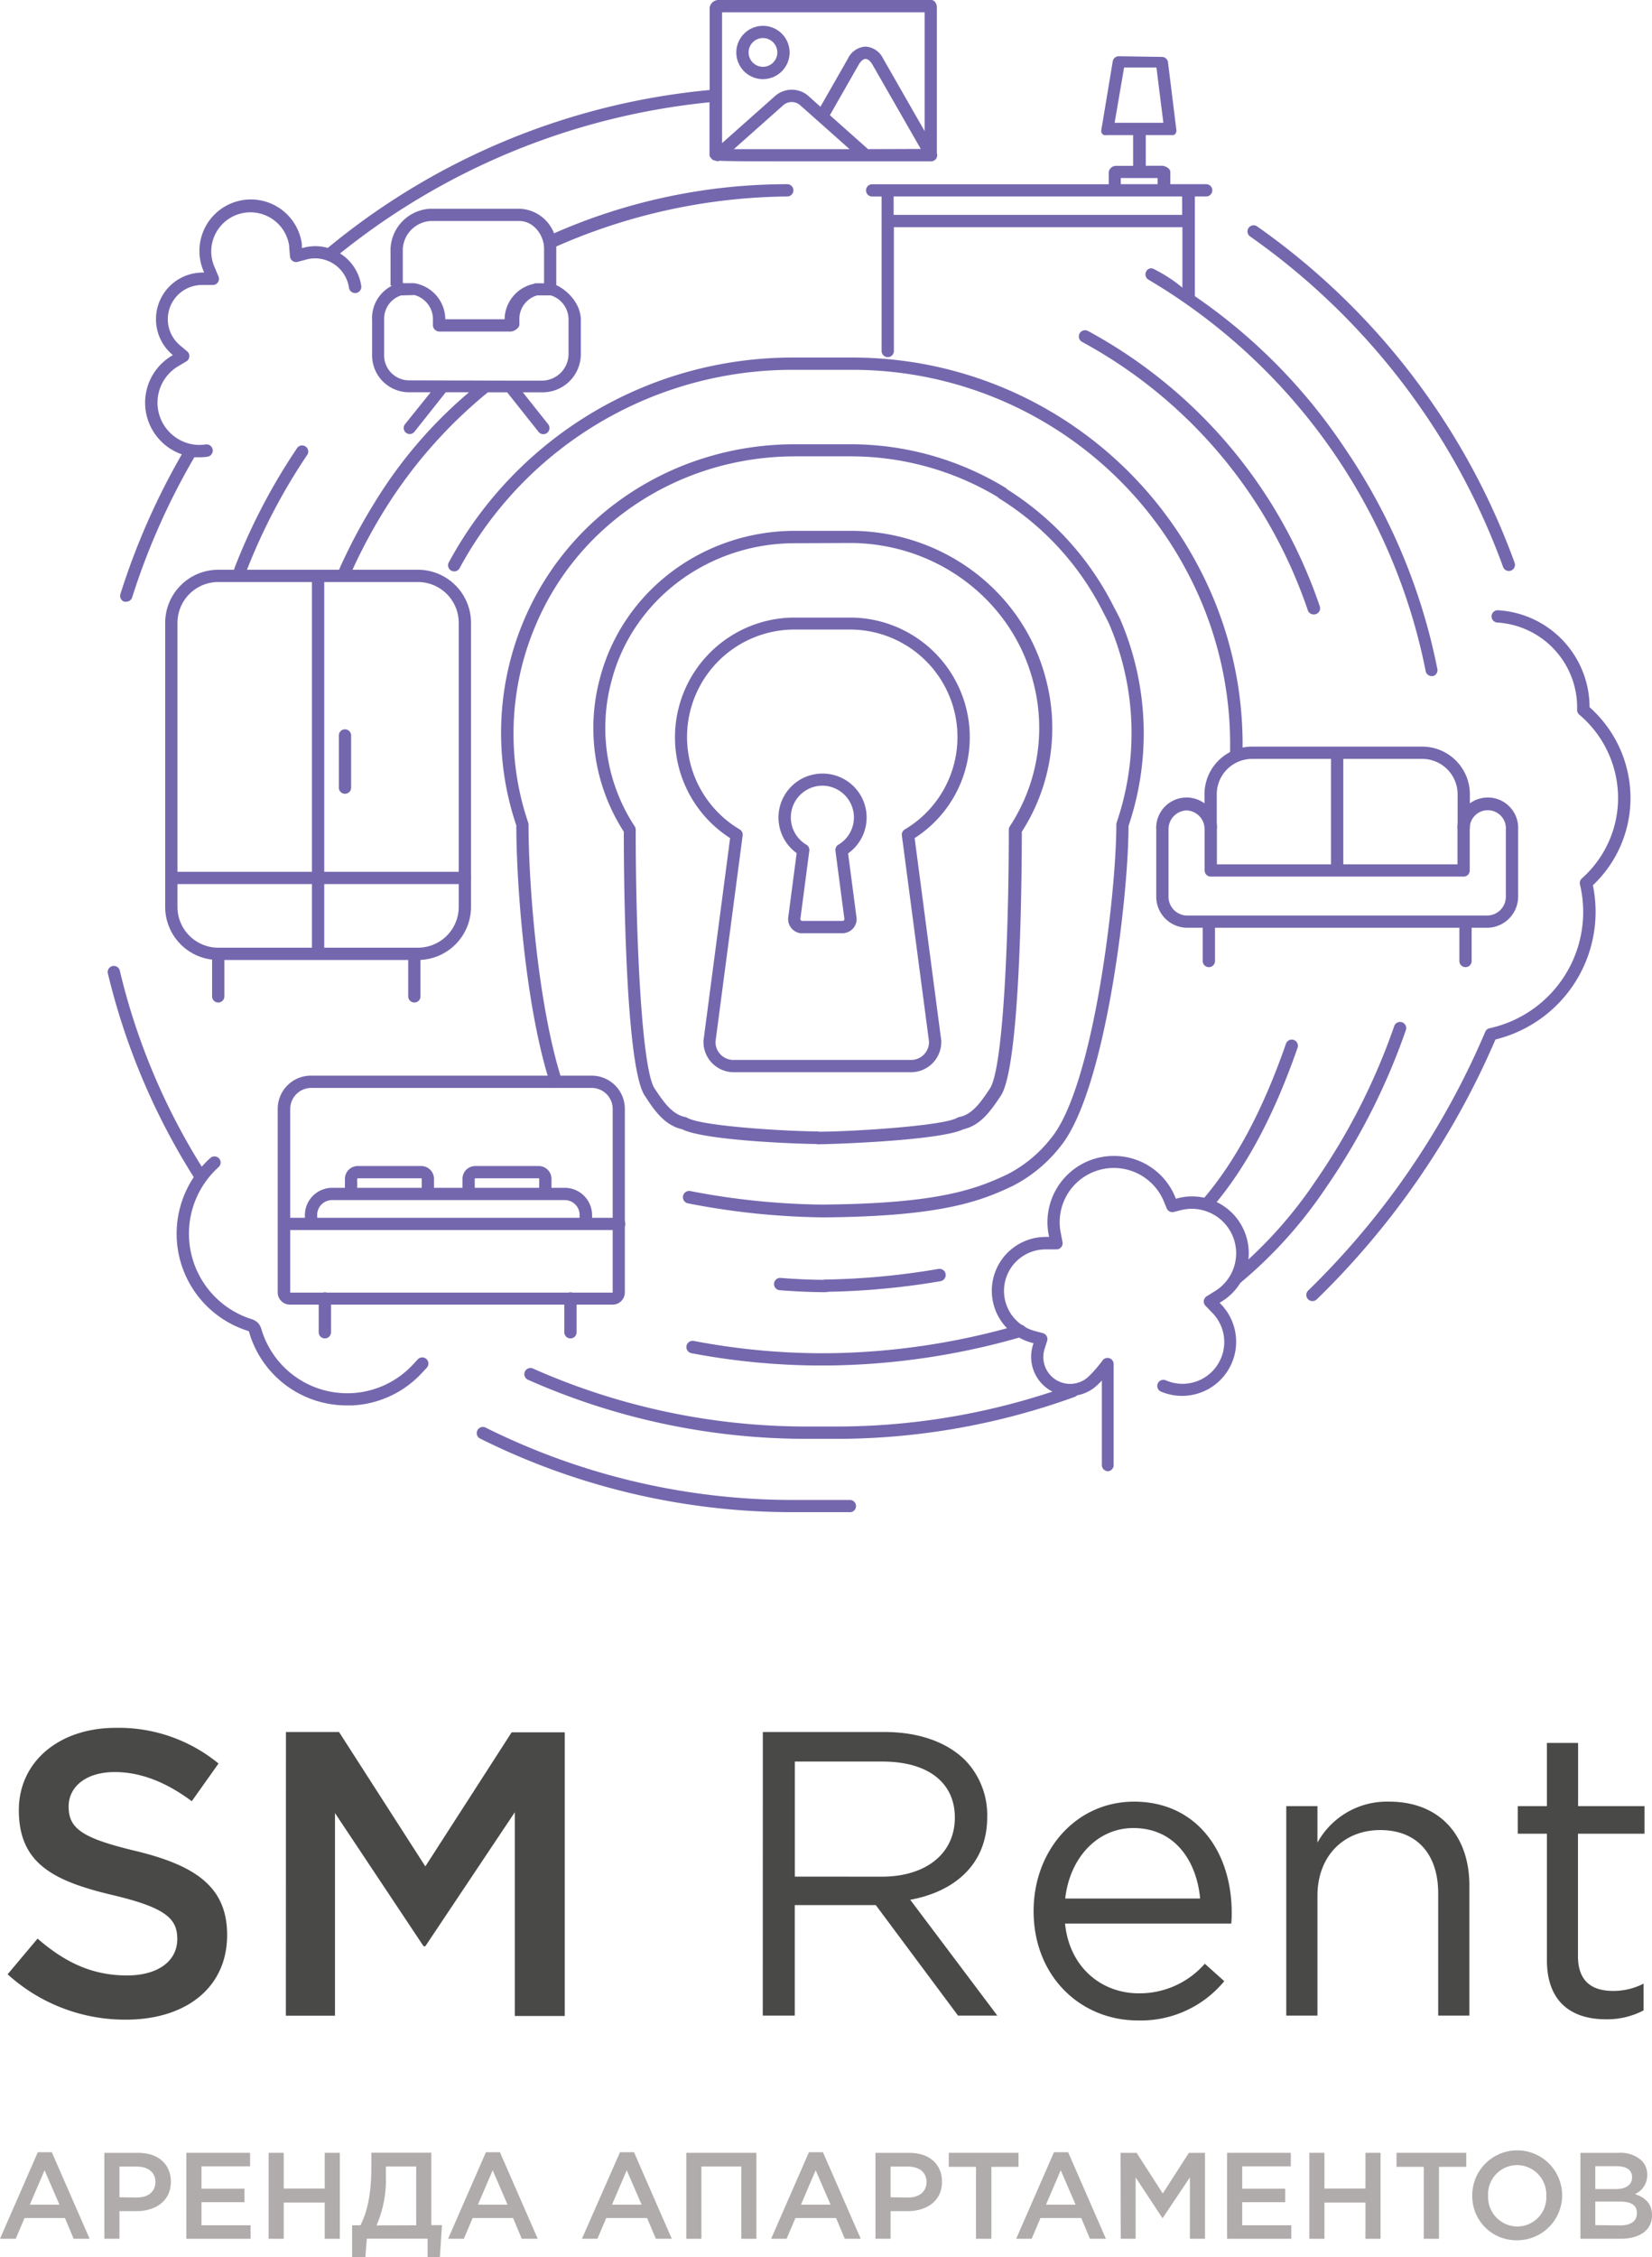 <?xml version="1.0" encoding="UTF-8"?> <svg xmlns="http://www.w3.org/2000/svg" viewBox="0 0 269.12 367.65"> <defs> <style>.cls-1{fill:#494948;}.cls-2{fill:#b0acab;}.cls-3{fill:#7567ae;}</style> </defs> <title>logo sm rent</title> <g id="Layer_2" data-name="Layer 2"> <g id="Layer_1-2" data-name="Layer 1"> <g id="_Group_" data-name="&lt;Group&gt;"> <g id="_Group_2" data-name="&lt;Group&gt;"> <path id="_Compound_Path_" data-name="&lt;Compound Path&gt;" class="cls-1" d="M1.24,321.57l4.88-5.81c4.42,3.83,8.84,6,14.58,6,5,0,8.18-2.31,8.18-5.94,0-3.3-1.85-5.08-10.43-7.13-9.83-2.31-15.38-5.21-15.38-13.86,0-7.92,6.6-13.4,15.77-13.4a25.61,25.61,0,0,1,16.76,5.81l-4.36,6.14c-4.16-3.1-8.32-4.75-12.54-4.75-4.75,0-7.52,2.44-7.52,5.61,0,3.56,2.11,5.15,11,7.26C31.93,303.88,37,307.38,37,315.17c0,8.65-6.8,13.79-16.5,13.79A28.46,28.46,0,0,1,1.24,321.57Z"></path> <path id="_Compound_Path_2" data-name="&lt;Compound Path&gt;" class="cls-1" d="M46.58,282.11h8.65L69.29,304l14.06-21.84H92v46.2H83.87V295.17L69.29,317H69L54.57,295.31v33h-8Z"></path> <path id="_Compound_Path_3" data-name="&lt;Compound Path&gt;" class="cls-1" d="M124.27,282.11h19.86c5.68,0,10.23,1.72,13.13,4.62a12.85,12.85,0,0,1,3.56,9.24c0,7.66-5.28,12.14-12.54,13.46l14.19,18.87h-6.4l-13.4-18h-13.2v18h-5.21Zm19.4,23.56c6.93,0,11.88-3.56,11.88-9.64,0-5.67-4.36-9.11-11.81-9.11H129.48v18.74Z"></path> <path id="_Compound_Path_4" data-name="&lt;Compound Path&gt;" class="cls-1" d="M185.51,324.67a14.12,14.12,0,0,0,10.76-4.82l3.17,2.84a17.62,17.62,0,0,1-14.06,6.4c-9.37,0-17-7.19-17-17.82,0-9.9,6.93-17.82,16.37-17.82,10.1,0,15.9,8.05,15.9,18.08,0,.46,0,1-.07,1.78H173.5C174.23,320.52,179.51,324.67,185.51,324.67Zm10-15.44c-.59-6.2-4.16-11.48-10.89-11.48-5.87,0-10.36,4.88-11.09,11.48Z"></path> <path id="_Compound_Path_5" data-name="&lt;Compound Path&gt;" class="cls-1" d="M209.54,294.18h5.08v5.94a12.92,12.92,0,0,1,11.68-6.67c8.25,0,13.07,5.54,13.07,13.66V328.3h-5.08V308.37c0-6.33-3.43-10.29-9.44-10.29s-10.23,4.29-10.23,10.69V328.3h-5.08Z"></path> <path id="_Compound_Path_6" data-name="&lt;Compound Path&gt;" class="cls-1" d="M252,319.26V298.67h-4.75v-4.49H252V283.89h5.08v10.29h10.82v4.49H257.06V318.6c0,4.16,2.31,5.68,5.74,5.68a10.68,10.68,0,0,0,4.95-1.19v4.36a12.77,12.77,0,0,1-6.14,1.45C256.13,328.9,252,326.19,252,319.26Z"></path> </g> <g id="_Group_3" data-name="&lt;Group&gt;"> <path id="_Compound_Path_7" data-name="&lt;Compound Path&gt;" class="cls-2" d="M6.16,350.55H8.44l6.16,14.1H12l-1.42-3.38H4l-1.44,3.38H0Zm3.52,8.54-2.42-5.6-2.4,5.6Z"></path> <path id="_Compound_Path_8" data-name="&lt;Compound Path&gt;" class="cls-2" d="M17,350.65h5.52c3.26,0,5.32,1.86,5.32,4.72,0,3.14-2.52,4.78-5.6,4.78H19.46v4.5H17Zm5.32,7.28c1.86,0,3-1,3-2.54s-1.18-2.5-3-2.5H19.46v5Z"></path> <path id="_Compound_Path_9" data-name="&lt;Compound Path&gt;" class="cls-2" d="M30.36,350.65H40.74v2.2H32.82v3.64h7v2.2h-7v3.76h8v2.2H30.36Z"></path> <path id="_Compound_Path_10" data-name="&lt;Compound Path&gt;" class="cls-2" d="M43.76,350.65h2.46v5.82H52.9v-5.82h2.46v14H52.9v-5.9H46.22v5.9H43.76Z"></path> <path id="_Compound_Path_11" data-name="&lt;Compound Path&gt;" class="cls-2" d="M57.36,362.45h1.36c1.16-2.3,1.78-5.14,1.78-9.82v-2h9.76v11.8H72l-.34,5.2h-2v-3H59.76l-.24,3H57.36Zm10.44,0v-9.58H62.86v1.6a18.59,18.59,0,0,1-1.52,8Z"></path> <path id="_Compound_Path_12" data-name="&lt;Compound Path&gt;" class="cls-2" d="M79.16,350.55h2.28l6.16,14.1H85l-1.42-3.38H77l-1.44,3.38H73Zm3.52,8.54-2.42-5.6-2.4,5.6Z"></path> <path id="_Compound_Path_13" data-name="&lt;Compound Path&gt;" class="cls-2" d="M101,350.55h2.28l6.16,14.1h-2.6l-1.42-3.38H98.76l-1.44,3.38H94.8Zm3.52,8.54-2.42-5.6-2.4,5.6Z"></path> <path id="_Compound_Path_14" data-name="&lt;Compound Path&gt;" class="cls-2" d="M111.8,350.65h11.42v14h-2.46V352.87h-6.5v11.78H111.8Z"></path> <path id="_Compound_Path_15" data-name="&lt;Compound Path&gt;" class="cls-2" d="M131.78,350.55h2.28l6.16,14.1h-2.6l-1.42-3.38h-6.62l-1.44,3.38h-2.52Zm3.52,8.54-2.42-5.6-2.4,5.6Z"></path> <path id="_Compound_Path_16" data-name="&lt;Compound Path&gt;" class="cls-2" d="M142.62,350.65h5.52c3.26,0,5.32,1.86,5.32,4.72,0,3.14-2.52,4.78-5.6,4.78h-2.78v4.5h-2.46Zm5.32,7.28c1.86,0,3-1,3-2.54s-1.18-2.5-3-2.5h-2.86v5Z"></path> <path id="_Compound_Path_17" data-name="&lt;Compound Path&gt;" class="cls-2" d="M159,352.93h-4.44v-2.28h11.36v2.28H161.5v11.72H159Z"></path> <path id="_Compound_Path_18" data-name="&lt;Compound Path&gt;" class="cls-2" d="M171.7,350.55H174l6.16,14.1h-2.6l-1.42-3.38H169.5l-1.44,3.38h-2.52Zm3.52,8.54-2.42-5.6-2.4,5.6Z"></path> <path id="_Compound_Path_19" data-name="&lt;Compound Path&gt;" class="cls-2" d="M182.54,350.65h2.62l4.26,6.62,4.26-6.62h2.62v14h-2.46v-10l-4.42,6.6h-.08L185,354.65v10h-2.42Z"></path> <path id="_Compound_Path_20" data-name="&lt;Compound Path&gt;" class="cls-2" d="M199.9,350.65h10.38v2.2h-7.92v3.64h7v2.2h-7v3.76h8v2.2H199.9Z"></path> <path id="_Compound_Path_21" data-name="&lt;Compound Path&gt;" class="cls-2" d="M213.3,350.65h2.46v5.82h6.68v-5.82h2.46v14h-2.46v-5.9h-6.68v5.9H213.3Z"></path> <path id="_Compound_Path_22" data-name="&lt;Compound Path&gt;" class="cls-2" d="M231.94,352.93H227.5v-2.28h11.36v2.28h-4.44v11.72h-2.48Z"></path> <path id="_Compound_Path_23" data-name="&lt;Compound Path&gt;" class="cls-2" d="M239.84,357.65a7.32,7.32,0,1,1,7.3,7.24A7.17,7.17,0,0,1,239.84,357.65Zm12.06,0a4.8,4.8,0,0,0-4.76-5,4.74,4.74,0,0,0-4.72,5,4.8,4.8,0,0,0,4.76,5A4.74,4.74,0,0,0,251.9,357.65Z"></path> <path id="_Compound_Path_24" data-name="&lt;Compound Path&gt;" class="cls-2" d="M257.46,350.65h6.28a5.06,5.06,0,0,1,3.66,1.24,3.16,3.16,0,0,1,.94,2.36,3.33,3.33,0,0,1-2,3.12c1.64.56,2.78,1.5,2.78,3.44,0,2.5-2.06,3.84-5.18,3.84h-6.48Zm5.78,5.9c1.58,0,2.64-.62,2.64-1.94,0-1.1-.88-1.78-2.46-1.78h-3.54v3.72Zm.72,5.92c1.68,0,2.7-.66,2.7-2s-.94-1.88-2.88-1.88h-3.9v3.84Z"></path> </g> </g> <g id="_Group_4" data-name="&lt;Group&gt;"> <path id="_Path_" data-name="&lt;Path&gt;" class="cls-3" d="M201.53,209.09a1,1,0,0,1-.64-1.77,71.08,71.08,0,0,0,13.4-14.92,104.46,104.46,0,0,0,12.84-25.28,1,1,0,0,1,1.89.67,106.45,106.45,0,0,1-13.09,25.77,73,73,0,0,1-13.77,15.31A1,1,0,0,1,201.53,209.09Z"></path> <path id="_Path_2" data-name="&lt;Path&gt;" class="cls-3" d="M245.8,93a1,1,0,0,1-.94-.66,112.87,112.87,0,0,0-41.27-53.87,1,1,0,0,1,1.15-1.63,114.86,114.86,0,0,1,42,54.82A1,1,0,0,1,245.8,93Z"></path> <path id="_Path_3" data-name="&lt;Path&gt;" class="cls-3" d="M138.46,246.3h-9a114,114,0,0,1-51.27-12,1,1,0,0,1,.89-1.79,112.06,112.06,0,0,0,50.37,11.8h9a1,1,0,0,1,0,2Z"></path> <path id="_Path_4" data-name="&lt;Path&gt;" class="cls-3" d="M32.62,192.52a1,1,0,0,1-.85-.46A110.36,110.36,0,0,1,17.56,158.5a1,1,0,0,1,1.94-.47,106.91,106.91,0,0,0,14,33,1,1,0,0,1-.84,1.54Z"></path> <path id="_Compound_Path_25" data-name="&lt;Compound Path&gt;" class="cls-3" d="M148.52,174.64H119.42a4.93,4.93,0,0,1-4.82-5,1,1,0,0,1,0-.13l4.34-33a19.5,19.5,0,0,1,10.53-35.92h9A19.5,19.5,0,0,1,149,136.51l4.34,33a1,1,0,0,1,0,.13A4.93,4.93,0,0,1,148.52,174.64Zm-8.89-2h8.89a2.92,2.92,0,0,0,2.82-3l-4.42-33.54a1,1,0,0,1,.47-1,17.5,17.5,0,0,0-8.94-32.56h-9a17.5,17.5,0,0,0-8.94,32.56,1,1,0,0,1,.47,1l-4.42,33.54a2.92,2.92,0,0,0,2.82,3h20.21Z"></path> <path id="_Path_5" data-name="&lt;Path&gt;" class="cls-3" d="M67.17,55.49"></path> <path id="_Path_6" data-name="&lt;Path&gt;" class="cls-3" d="M39.13,93.89a1,1,0,0,1-.93-1.36A98.34,98.34,0,0,1,48.45,72.91,1,1,0,0,1,50.11,74,96.34,96.34,0,0,0,40.06,93.25,1,1,0,0,1,39.13,93.89Z"></path> <path id="_Path_7" data-name="&lt;Path&gt;" class="cls-3" d="M136.78,234.36h-5.62A111.9,111.9,0,0,1,86,224.73a1,1,0,1,1,.83-1.82,109.83,109.83,0,0,0,44.29,9.44h5.62a112.06,112.06,0,0,0,37.66-6.71,1,1,0,0,1,.69,1.88A114.12,114.12,0,0,1,136.78,234.36Z"></path> <path id="_Path_8" data-name="&lt;Path&gt;" class="cls-3" d="M56.69,170.52"></path> <path id="_Path_9" data-name="&lt;Path&gt;" class="cls-3" d="M135.1,222.41h-2.26a113.86,113.86,0,0,1-20.19-2,1,1,0,1,1,.37-2,111.81,111.81,0,0,0,19.82,2h2.26a115.36,115.36,0,0,0,30.83-4.6,1,1,0,0,1,.57,1.92A117.47,117.47,0,0,1,135.1,222.41Z"></path> <path id="_Path_10" data-name="&lt;Path&gt;" class="cls-3" d="M214,100.08a1,1,0,0,1-.95-.68,79.41,79.41,0,0,0-7.55-16.07,78.09,78.09,0,0,0-29.24-27.65,1,1,0,1,1,1-1.76,80.09,80.09,0,0,1,30,28.36,81.42,81.42,0,0,1,7.74,16.48,1,1,0,0,1-.95,1.32Z"></path> <path id="_Path_11" data-name="&lt;Path&gt;" class="cls-3" d="M201.37,124.05h0a1,1,0,0,1-1-1A59.9,59.9,0,0,0,193.1,92.6a61.61,61.61,0,0,0-54.64-32.36h-9A61.61,61.61,0,0,0,74.84,92.6a1,1,0,0,1-1.76-.94,63.61,63.61,0,0,1,56.41-33.42h9a63.61,63.61,0,0,1,56.41,33.42,61.88,61.88,0,0,1,7.5,31.42A1,1,0,0,1,201.37,124.05Z"></path> <path id="_Path_12" data-name="&lt;Path&gt;" class="cls-3" d="M134.51,210.47c-2.21,0-4.8-.11-7.49-.32a1,1,0,1,1,.15-2c2.64.2,5.17.31,7.33.31a1,1,0,0,1,0,2Z"></path> <path id="_Compound_Path_26" data-name="&lt;Compound Path&gt;" class="cls-3" d="M137.29,152h-6.71l-.19,0a2.32,2.32,0,0,1-2-2.32,1,1,0,0,1,0-.13l1.39-10.59A7.16,7.16,0,0,1,134,126h.1a7.16,7.16,0,0,1,4.06,13l1.39,10.59a1,1,0,0,1,0,.13A2.31,2.31,0,0,1,137.29,152Zm-6.56-2h6.56a.31.31,0,0,0,.27-.29l-1.46-11.12a1,1,0,0,1,.47-1,5.17,5.17,0,0,0-2.63-9.62h-.06a5.17,5.17,0,0,0-2.51,9.62,1,1,0,0,1,.47,1l-1.46,11.12A.35.35,0,0,0,130.73,150Z"></path> <path id="_Compound_Path_27" data-name="&lt;Compound Path&gt;" class="cls-3" d="M133.26,186.38a1,1,0,0,1-.32-.05h0c-2.66,0-18.22-.55-21.82-2.4-2.88-.64-4.56-3.13-6-5.34l-.08-.12c-3.21-4.78-3.42-36-3.42-43a31.2,31.2,0,0,1-3.9-24.95c3.68-14.17,16.76-24.06,31.82-24.06h9c15.06,0,28.14,9.89,31.82,24.06a31.2,31.2,0,0,1-3.9,24.95c0,7-.21,38.19-3.42,43l-.08.12c-1.48,2.21-3.16,4.7-6,5.34C153.1,185.81,135.12,186.38,133.26,186.38Zm-3.78-97.9C115.34,88.47,103,97.75,99.6,111a29.23,29.23,0,0,0,3.8,23.6,1,1,0,0,1,.16.55c0,18.09,1,39,3.08,42.15l.08.12c1.35,2,2.75,4.1,4.91,4.52a1,1,0,0,1,.32.12c2.43,1.43,16.81,2.22,21.13,2.22a1,1,0,0,1,.32.05h0c5,0,20.23-.91,22.55-2.27a1,1,0,0,1,.32-.12c2.16-.42,3.56-2.5,4.91-4.52l.08-.12c2.12-3.16,3.08-24.06,3.08-42.15a1,1,0,0,1,.16-.55,29.23,29.23,0,0,0,3.8-23.6c-3.45-13.28-15.73-22.56-29.88-22.56Z"></path> <path id="_Path_13" data-name="&lt;Path&gt;" class="cls-3" d="M199.49,135.58"></path> <path id="_Path_14" data-name="&lt;Path&gt;" class="cls-3" d="M180.5,239.63a1,1,0,0,1-1-1V224.86c-.21.23-.43.45-.64.64l-.06.06-.07.06a6.37,6.37,0,0,1-10.46-6.53l.1-.31-.31-.08a8.77,8.77,0,0,1-6.49-8.46,8.77,8.77,0,0,1,8.77-8.77h.56l-.07-.37a10.79,10.79,0,0,1,10.63-12.82,10.78,10.78,0,0,1,10,6.72l.1.25.26-.07A9.24,9.24,0,0,1,199,212l-.32.2.26.27a8.81,8.81,0,0,1-9.77,14.21,1,1,0,1,1,.78-1.84,6.8,6.8,0,0,0,7.55-11l-1.12-1.16a1,1,0,0,1,.19-1.54l1.37-.85a7.24,7.24,0,0,0-3.82-13.4,7.33,7.33,0,0,0-1.79.23l-1.1.28a1,1,0,0,1-1.17-.59l-.43-1.05a8.82,8.82,0,0,0-17,3.34,8.93,8.93,0,0,0,.16,1.64l.3,1.58a1,1,0,0,1-1,1.18l-1.77,0a6.76,6.76,0,0,0-1.75,13.29l1.32.35a1,1,0,0,1,.69,1.27l-.41,1.3a4.37,4.37,0,0,0,7.22,4.45l0,0,0,0a20.83,20.83,0,0,0,2.22-2.57,1,1,0,0,1,1.81.59v16.56A1,1,0,0,1,180.5,239.63Z"></path> <path id="_Path_15" data-name="&lt;Path&gt;" class="cls-3" d="M56.48,228.91A16.52,16.52,0,0,1,40.59,217l0-.11-.18-.11a16.59,16.59,0,0,1-6.14-28.17,1,1,0,0,1,1.34,1.49,14.59,14.59,0,0,0,5.51,24.8,1.52,1.52,0,0,1,.26.12,2,2,0,0,1,.32.18,2,2,0,0,1,.31.26,2.09,2.09,0,0,1,.25.31,2.13,2.13,0,0,1,.17.32,1.17,1.17,0,0,1,.11.26,14.59,14.59,0,0,0,24.71,5.93l.81-.87a1,1,0,1,1,1.46,1.37l-.81.87a16.52,16.52,0,0,1-11.31,5.26Z"></path> <path id="_Path_16" data-name="&lt;Path&gt;" class="cls-3" d="M213.8,211.92a1,1,0,0,1-.7-1.71,129.35,129.35,0,0,0,28.85-42.14,1,1,0,0,1,.71-.59,19.4,19.4,0,0,0,14.73-23.41,1,1,0,0,1,.31-1,17.55,17.55,0,0,0,5.86-12,17.78,17.78,0,0,0-6.28-14.66,1,1,0,0,1-.36-.79,13.86,13.86,0,0,0-13-14.22,1,1,0,1,1,.13-2,15.85,15.85,0,0,1,14.9,15.79,19.79,19.79,0,0,1,6.63,16,19.53,19.53,0,0,1-6.09,13,21.41,21.41,0,0,1-15.87,25.12,131.53,131.53,0,0,1-29.1,42.32A1,1,0,0,1,213.8,211.92Z"></path> <path id="_Path_17" data-name="&lt;Path&gt;" class="cls-3" d="M134.58,221.44"></path> <path id="_Path_18" data-name="&lt;Path&gt;" class="cls-3" d="M134.58,220.37"></path> <path id="_Path_19" data-name="&lt;Path&gt;" class="cls-3" d="M196.62,197.12a1,1,0,0,1-.76-1.65c5.38-6.25,9.84-14.58,13.63-25.47a1,1,0,1,1,1.89.66c-3.87,11.13-8.45,19.67-14,26.11A1,1,0,0,1,196.62,197.12Z"></path> <path id="_Path_20" data-name="&lt;Path&gt;" class="cls-3" d="M134,198.28h-.17l-.26,0A121.25,121.25,0,0,1,112.07,196a1,1,0,1,1,.4-2,118.81,118.81,0,0,0,21.14,2.2h.17l.26,0c18.47-.15,24.72-2.4,30-4.89a21.38,21.38,0,0,0,7.12-5.85c7-8.31,10.7-40,10.7-51.17a1,1,0,0,1,.05-.32,45.05,45.05,0,0,0-1.16-32.19c-.21-.51-.82-1.65-1-2a46.06,46.06,0,0,0-16.94-18.57,1,1,0,0,1-.27-.25,46.57,46.57,0,0,0-24-6.63h-9c-18.63,0-35.22,10.79-42.27,27.49A45.05,45.05,0,0,0,86.05,134a1,1,0,0,1,.05.32c0,9.53,1.47,29.23,5.4,41.51a1,1,0,1,1-1.9.61c-4-12.42-5.48-32.23-5.49-42a47.05,47.05,0,0,1,1.26-33.46C92.73,83.63,110,72.36,129.48,72.36h9a48.56,48.56,0,0,1,25.34,7.1,1,1,0,0,1,.28.26,48,48,0,0,1,17.37,19.17s.81,1.49,1.11,2.19a47.05,47.05,0,0,1,1.26,33.46c0,11.83-3.83,43.52-11.17,52.29a23.31,23.31,0,0,1-7.79,6.38c-5.48,2.6-12,4.94-30.9,5.08Z"></path> <path id="_Path_21" data-name="&lt;Path&gt;" class="cls-3" d="M134.58,210.41a1,1,0,0,1,0-2,119.64,119.64,0,0,0,18.3-1.73,1,1,0,1,1,.33,2A121.74,121.74,0,0,1,134.58,210.41Z"></path> <g id="_Group_5" data-name="&lt;Group&gt;"> <g id="_Group_6" data-name="&lt;Group&gt;"> <g id="_Group_7" data-name="&lt;Group&gt;"> <path id="_Compound_Path_28" data-name="&lt;Compound Path&gt;" class="cls-3" d="M242.37,151.11H193.3a5.06,5.06,0,0,1-4.94-5.16V135.16a4.95,4.95,0,1,1,9.88,0v5.62h39.19v-5.62a4.95,4.95,0,1,1,9.88,0v10.79A5.07,5.07,0,0,1,242.37,151.11ZM193.3,132a3.06,3.06,0,0,0-2.94,3.17v10.79a3.06,3.06,0,0,0,2.94,3.16h49.07a3.07,3.07,0,0,0,2.94-3.17V135.16a2.95,2.95,0,1,0-5.88,0v6.62a1,1,0,0,1-1,1H197.24a1,1,0,0,1-1-1v-6.62A3.06,3.06,0,0,0,193.3,132Z"></path> </g> <path id="_Path_22" data-name="&lt;Path&gt;" class="cls-3" d="M238.45,135.83a1,1,0,0,1-1-1v-5.28a5.77,5.77,0,0,0-5.57-5.94H203.79a5.77,5.77,0,0,0-5.57,5.94v5.28a1,1,0,0,1-2,0v-5.28a7.77,7.77,0,0,1,7.57-7.94h28.09a7.77,7.77,0,0,1,7.57,7.94v5.28A1,1,0,0,1,238.45,135.83Z"></path> <g id="_Group_8" data-name="&lt;Group&gt;"> <path id="_Path_23" data-name="&lt;Path&gt;" class="cls-3" d="M196.93,157.53a1,1,0,0,1-1-1V151a1,1,0,0,1,2,0v5.49A1,1,0,0,1,196.93,157.53Z"></path> <path id="_Path_24" data-name="&lt;Path&gt;" class="cls-3" d="M238.74,157.53a1,1,0,0,1-1-1V151a1,1,0,0,1,2,0v5.49A1,1,0,0,1,238.74,157.53Z"></path> </g> </g> <path id="_Path_25" data-name="&lt;Path&gt;" class="cls-3" d="M217.83,141.85a1,1,0,0,1-1-1V123.38a1,1,0,0,1,2,0v17.47A1,1,0,0,1,217.83,141.85Z"></path> </g> <path id="_Path_26" data-name="&lt;Path&gt;" class="cls-3" d="M69.7,194.45a1,1,0,0,1-1-1V192a.08.08,0,0,0-.08-.08H58.27a.08.08,0,0,0-.08.08v1.47a1,1,0,0,1-2,0V192a2.09,2.09,0,0,1,2.08-2.08H68.61A2.09,2.09,0,0,1,70.7,192v1.47A1,1,0,0,1,69.7,194.45Z"></path> <path id="_Path_27" data-name="&lt;Path&gt;" class="cls-3" d="M95.42,199.87a1,1,0,0,1-1-1v-1A2.42,2.42,0,0,0,92,195.47H54.12a2.42,2.42,0,0,0-2.45,2.45v1a1,1,0,0,1-2,0v-1a4.45,4.45,0,0,1,4.45-4.45H92a4.45,4.45,0,0,1,4.45,4.45v1A1,1,0,0,1,95.42,199.87Z"></path> <path id="_Path_28" data-name="&lt;Path&gt;" class="cls-3" d="M88.84,194.45a1,1,0,0,1-1-1V192a.08.08,0,0,0-.08-.08H77.42a.08.08,0,0,0-.08.08v1.47a1,1,0,0,1-2,0V192a2.09,2.09,0,0,1,2.08-2.08H87.76A2.09,2.09,0,0,1,89.84,192v1.47A1,1,0,0,1,88.84,194.45Z"></path> <path id="_Compound_Path_29" data-name="&lt;Compound Path&gt;" class="cls-3" d="M99.83,212.5H47.24a2,2,0,0,1-2-2V180.67a5.41,5.41,0,0,1,5.47-5.47H96.32a5.41,5.41,0,0,1,5.47,5.47v29.87A2,2,0,0,1,99.83,212.5ZM50.75,177.2a3.43,3.43,0,0,0-3.47,3.47v29.87l6.53,0h46l0-11.64V180.67a3.43,3.43,0,0,0-3.47-3.47Z"></path> <path id="_Path_29" data-name="&lt;Path&gt;" class="cls-3" d="M100.86,200.35H47.26a1,1,0,0,1,0-2h53.61a1,1,0,1,1,0,2Z"></path> <path id="_Path_30" data-name="&lt;Path&gt;" class="cls-3" d="M52.92,218a1,1,0,0,1-1-1V211.5a1,1,0,0,1,2,0V217A1,1,0,0,1,52.92,218Z"></path> <path id="_Path_31" data-name="&lt;Path&gt;" class="cls-3" d="M92.93,218a1,1,0,0,1-1-1V211.5a1,1,0,0,1,2,0V217A1,1,0,0,1,92.93,218Z"></path> <path id="_Path_32" data-name="&lt;Path&gt;" class="cls-3" d="M51.82,155.8a1,1,0,0,1-1-1V94.17a1,1,0,0,1,2,0V154.8A1,1,0,0,1,51.82,155.8Z"></path> <path id="_Compound_Path_30" data-name="&lt;Compound Path&gt;" class="cls-3" d="M68.09,156.36H35.55a8.65,8.65,0,0,1-8.64-8.64V101.44a8.65,8.65,0,0,1,8.64-8.64H68.09a8.65,8.65,0,0,1,8.64,8.64v46.28A8.65,8.65,0,0,1,68.09,156.36ZM35.55,94.8a6.65,6.65,0,0,0-6.64,6.64v46.28a6.65,6.65,0,0,0,6.64,6.64H68.09a6.65,6.65,0,0,0,6.64-6.64V101.44a6.65,6.65,0,0,0-6.64-6.64Z"></path> <path id="_Path_33" data-name="&lt;Path&gt;" class="cls-3" d="M75.72,144H27.91a1,1,0,0,1,0-2H75.72a1,1,0,0,1,0,2Z"></path> <path id="_Path_34" data-name="&lt;Path&gt;" class="cls-3" d="M35.55,163.29a1,1,0,0,1-1-1v-6.06a1,1,0,0,1,2,0v6.06A1,1,0,0,1,35.55,163.29Z"></path> <path id="_Path_35" data-name="&lt;Path&gt;" class="cls-3" d="M67.5,163.29a1,1,0,0,1-1-1v-6.06a1,1,0,0,1,2,0v6.06A1,1,0,0,1,67.5,163.29Z"></path> <path id="_Path_36" data-name="&lt;Path&gt;" class="cls-3" d="M56.2,129.29a1,1,0,0,1-1-1v-8.5a1,1,0,1,1,2,0v8.5A1,1,0,0,1,56.2,129.29Z"></path> <path id="_Compound_Path_31" data-name="&lt;Compound Path&gt;" class="cls-3" d="M234.14,108.9a97.45,97.45,0,0,0-15-35.8,91.21,91.21,0,0,0-24.49-24.86V32h1.84a1,1,0,0,0,0-2h-5.84V28c0-.55-.81-1-1.36-1h-2.64V22h4c.29,0,.56.08.75-.13a.78.78,0,0,0,.24-.68l-1.37-11.07a1,1,0,0,0-1-.85l-7-.11a1,1,0,0,0-1,.84l-1.87,11.25c0,.29,0,.38.22.61s.47.15.76.15h4.21v5H181.8a1.21,1.21,0,0,0-1.18,1v2H142.08a1,1,0,0,0,0,2h1.54V57.17a1,1,0,0,0,2,0V37h47v9.85a24.13,24.13,0,0,0-4.6-3,.9.9,0,0,0-1.29.35,1,1,0,0,0,.39,1.37,95.74,95.74,0,0,1,45.13,63.74,1,1,0,0,0,1,.81l.2,0A1,1,0,0,0,234.14,108.9ZM181.58,20l1.54-9h5.27l1.13,9Zm1,9h6v1h-6Zm10,6h-47V32h47Z"></path> <path id="_Compound_Path_32" data-name="&lt;Compound Path&gt;" class="cls-3" d="M128.26,30h0a94.37,94.37,0,0,0-38,8,6.28,6.28,0,0,0-5.61-4H70.11a6.82,6.82,0,0,0-6.49,6.5v6s.21,0,.21.05a5.89,5.89,0,0,0-3.21,5.57v5.61a6,6,0,0,0,6,6.16h3.54l-4.17,5.19a1,1,0,0,0,.14,1.4,1,1,0,0,0,.61.22,1,1,0,0,0,.78-.38l5.1-6.43h3.79A74.13,74.13,0,0,0,60.77,82.28a88.55,88.55,0,0,0-5.46,10.34,1,1,0,1,0,1.83.81,86.57,86.57,0,0,1,5.34-10.1,77.34,77.34,0,0,1,17-19.43h3.14l5.11,6.44a1,1,0,0,0,1.57-1.24l-4.13-5.2H88.4a6.22,6.22,0,0,0,6.22-6.15V52.11c0-2.51-2-4.74-4-5.67V40.5c0-.12,0-.23,0-.35A95.51,95.51,0,0,1,128.25,32a1,1,0,0,0,1-1A1,1,0,0,0,128.26,30ZM70.11,36H84.63c2.25,0,4,2.25,4,4.5v5.64l-1.44,0c-.08,0-.15.07-.23.09A6,6,0,0,0,82.2,52H72.54a6,6,0,0,0-4.77-5.82,3.07,3.07,0,0,0-.45-.06l-1.7,0V40.5A4.83,4.83,0,0,1,70.11,36ZM92.62,52.11v5.61A4.37,4.37,0,0,1,88.34,62H84.26l-17.68-.05a4.06,4.06,0,0,1-4-4.22V52.12a4,4,0,0,1,2.75-4l2.2-.06a4.09,4.09,0,0,1,3,4v.76A1.06,1.06,0,0,0,71.54,54H83.19c.55,0,1.42-.57,1.42-1.13v-.76a4,4,0,0,1,2.9-4l2.21,0A4.12,4.12,0,0,1,92.62,52.11Z"></path> <path id="_Compound_Path_33" data-name="&lt;Compound Path&gt;" class="cls-3" d="M124.29,12.89a4.34,4.34,0,1,1,4.34-4.34A4.35,4.35,0,0,1,124.29,12.89Zm0-6.69a2.34,2.34,0,1,0,2.34,2.34A2.35,2.35,0,0,0,124.29,6.2Z"></path> <path id="_Compound_Path_34" data-name="&lt;Compound Path&gt;" class="cls-3" d="M152.62,24.91V1.19c0-.55-.36-1.19-.91-1.19H116.93a1.49,1.49,0,0,0-1.32,1.19V14.66A114.31,114.31,0,0,0,53.4,40.38a7.42,7.42,0,0,0-4.06,0l-.17,0,0-.35c0-.1,0-.2,0-.3a8.38,8.38,0,1,0-16,4.45l.09.21h-.22a7.47,7.47,0,0,0-1,.07A7.59,7.59,0,0,0,28,57.7l.16.14-.18.11A8.9,8.9,0,0,0,29.62,74a114.78,114.78,0,0,0-10,22.74A1,1,0,0,0,20.23,98a1,1,0,0,0,.3,0,1,1,0,0,0,1-.7A112.83,112.83,0,0,1,31.66,74.48c.28,0,.56,0,.84,0a9,9,0,0,0,1.29-.09,1,1,0,0,0-.29-2,6.88,6.88,0,0,1-2.06,0,1,1,0,0,0-.27-.05A6.9,6.9,0,0,1,29,59.67l1.36-.81a1,1,0,0,0,.15-1.61l-1.19-1A5.57,5.57,0,0,1,33,46.42l1.7,0A1,1,0,0,0,35.58,45l-.66-1.57a6.43,6.43,0,0,1-.44-1.54,6.38,6.38,0,1,1,12.63-1.85c0,.06,0,.11,0,.21l.13,1.52a1,1,0,0,0,1.26.88l1.33-.36a5.62,5.62,0,0,1,.67-.15,5.6,5.6,0,0,1,6.35,4.73,1,1,0,0,0,2-.29,7.55,7.55,0,0,0-3-5c-.15-.11-.3-.2-.45-.3a114.07,114.07,0,0,1,60.18-24.62v8.59c0,.27.26.52.45.71s.12.12.39.16a1,1,0,0,0,.82.07c1.4.07,4.56.09,12,.09l22.38,0h.08a1,1,0,0,0,.91-1.36Zm-33.07-.62,8.09-7.19a2.09,2.09,0,0,1,2.67,0l2.94,2.61h0l5.15,4.58Zm21.86,0-6.22-5.53,4.7-8.23c.34-.59.75-.93,1.12-.93s.79.35,1.12.93L150,24.26Zm9.22-2.93L143.86,9.53A3.4,3.4,0,0,0,141,7.59h0a3.4,3.4,0,0,0-2.86,1.94l-4.49,7.86-2-1.8a4.12,4.12,0,0,0-5.33,0l-8.69,7.72V2h33Z"></path> </g> </g> </g> </svg> 